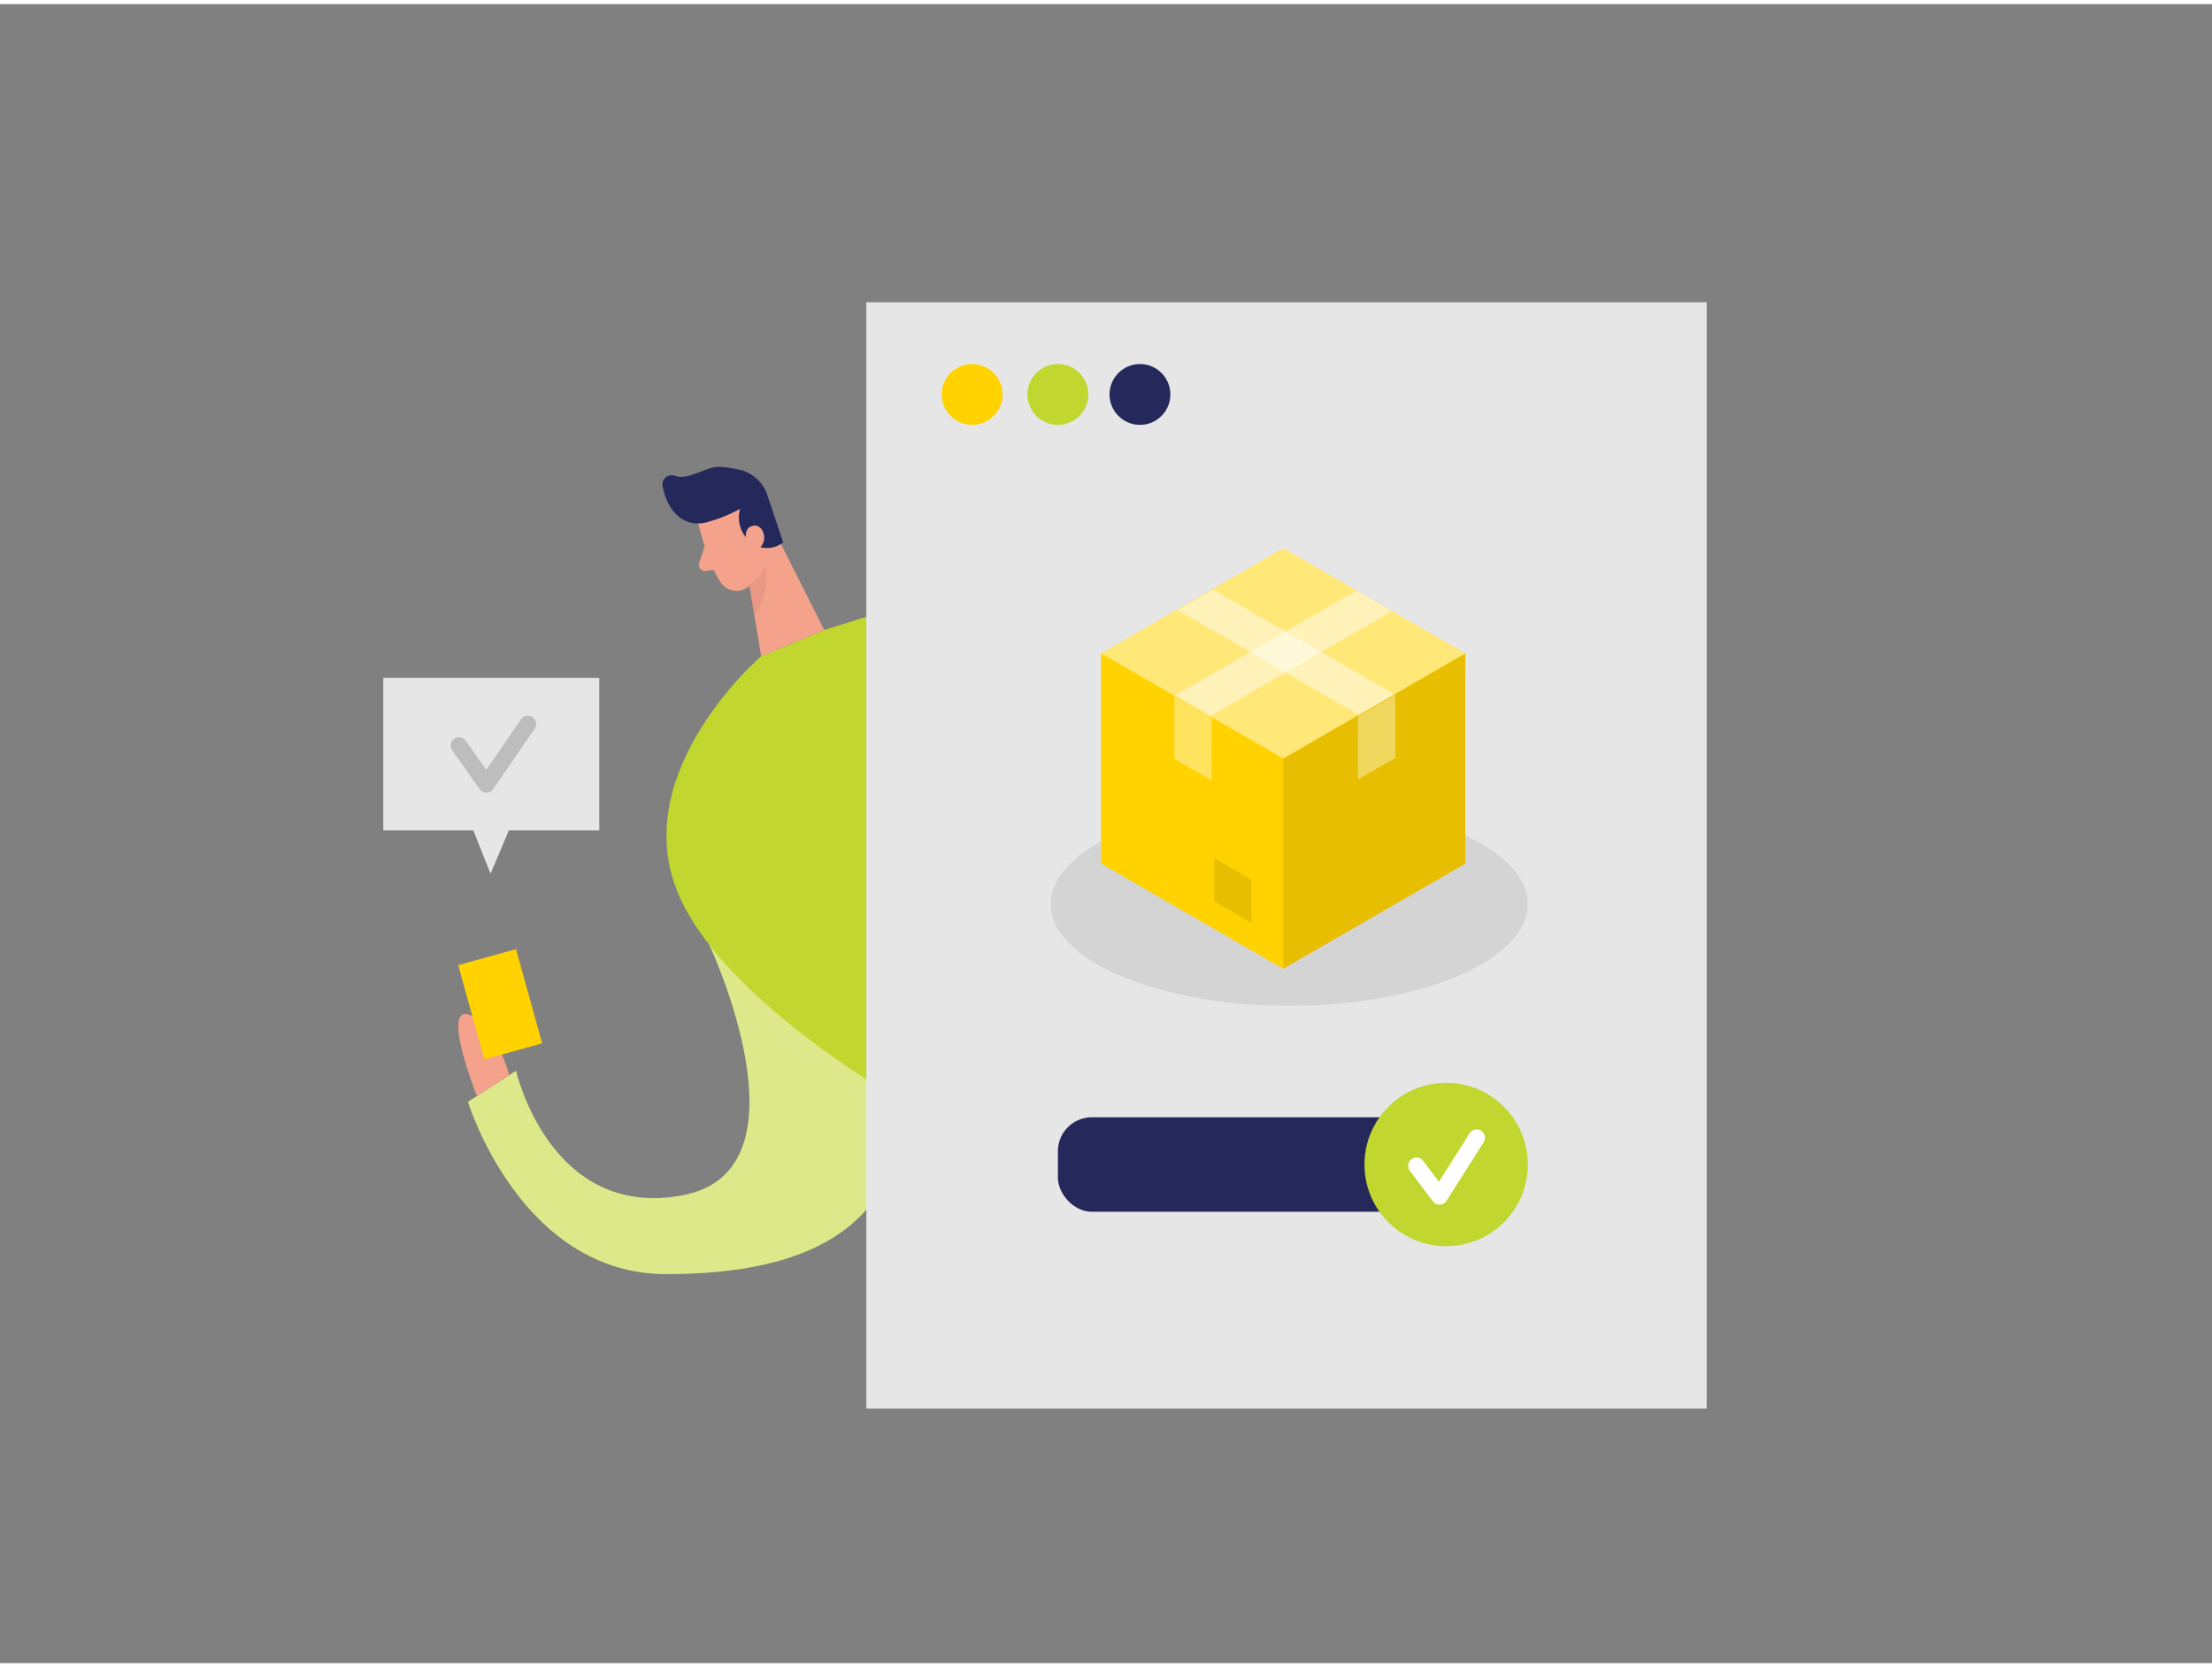 <svg xmlns="http://www.w3.org/2000/svg" id="Layer_1" data-name="Layer 1" viewBox="0 0 400 300" width="406" height="306" class="illustration styles_illustrationTablet__1DWOa"><rect x="0" y="0" width="400" height="300" fill="#808080" stroke="none"/><path d="M128.29,170.15s19.15,40.76-4.85,45.26S93.31,192.9,93.31,192.9l-8.68,5.6s9.48,31.18,35.89,31.15S164.8,221,164.29,192.9,128.29,170.15,128.29,170.15Z" fill="#c1d62e"></path><path d="M128.29,170.15s19.15,40.76-4.85,45.26S93.31,192.9,93.31,192.9l-8.68,5.6s9.48,31.18,35.89,31.15S164.8,221,164.29,192.9,128.29,170.15,128.29,170.15Z" fill="#fff" opacity="0.44"></path><path d="M156.66,110.79l-7.61,2.39-11.41,4.75s-23.91,20.54-15.22,42.37,47.87,42.29,47.87,42.29l15.5-20.18Z" fill="#c1d62e"></path><polygon points="84.18 145.89 88.71 157.26 93.5 145.89 84.18 145.89" fill="#e6e6e6"></polygon><rect x="156.66" y="53.92" width="151.96" height="200.04" fill="#e6e6e6"></rect><ellipse cx="233.14" cy="162.74" rx="43.13" ry="18.4" opacity="0.08"></ellipse><circle cx="175.79" cy="70.59" r="5.5" fill="#ffd200"></circle><circle cx="191.3" cy="70.59" r="5.5" fill="#c1d62e"></circle><circle cx="206.14" cy="70.59" r="5.5" fill="#24285b"></circle><polygon points="264.97 117.42 232.05 98.41 199.13 117.42 199.13 155.43 232.05 174.44 264.97 155.43 264.97 117.42" fill="#ffd200"></polygon><rect x="191.3" y="201.3" width="64.27" height="17.08" rx="6.13" fill="#24285b"></rect><circle cx="261.51" cy="209.84" r="14.77" fill="#c1d62e"></circle><polyline points="256.15 210.08 260.31 215.6 267.03 204.99" fill="none" stroke="#fff" stroke-linecap="round" stroke-linejoin="round" stroke-width="3"></polyline><polygon points="199.13 117.42 232.05 136.43 264.97 117.42 232.05 98.41 199.13 117.42" fill="#fff" opacity="0.47"></polygon><polygon points="212.48 125.01 218.9 128.71 251.71 109.76 245.29 106.06 212.48 125.01" fill="#fff" opacity="0.47"></polygon><polygon points="232.05 136.43 232.05 174.44 264.97 155.43 264.97 117.42 232.05 136.43" opacity="0.09"></polygon><polygon points="226.33 158.34 226.33 166.16 219.56 162.25 219.56 154.44 226.33 158.34" opacity="0.09"></polygon><polygon points="219.12 128.98 219.12 140.38 212.35 136.48 212.35 125.08 219.12 128.98" fill="#fff" opacity="0.37"></polygon><polygon points="252.19 124.84 245.77 128.54 212.96 109.59 219.38 105.89 252.19 124.84" fill="#fff" opacity="0.47"></polygon><polygon points="245.55 128.81 245.55 140.21 252.31 136.31 252.31 124.91 245.55 128.81" fill="#fff" opacity="0.37"></polygon><path d="M126.27,93.88s1.5,6.66,4,10.62a3.42,3.42,0,0,0,4.74,1.08c2-1.26,4.28-3.55,3.91-7.22l.13-6.3a6.12,6.12,0,0,0-4.56-5.42C130,85.18,125.15,89.87,126.27,93.88Z" fill="#f4a28c"></path><polygon points="138.99 93.2 149.05 113.18 137.64 117.93 134.9 101.49 138.99 93.2" fill="#f4a28c"></polygon><path d="M128,93.64a27,27,0,0,0,5.84-2.37,5.68,5.68,0,0,0,1.9,6,4.63,4.63,0,0,0,5.89.06L138.83,89a6.94,6.94,0,0,0-5.23-4.83,24.16,24.16,0,0,0-3.23-.48c-2.71-.2-5.72,2.53-8.39,1.6a1.64,1.64,0,0,0-2.16,1.82c.43,2.66,2.16,6.51,6,6.8A6.28,6.28,0,0,0,128,93.64Z" fill="#24285b"></path><path d="M135,97.25s-.75-2.52,1.19-2.93,3.05,3.23.6,4.38Z" fill="#f4a28c"></path><path d="M127.43,98l-1,3.08a1.09,1.09,0,0,0,1.17,1.43l2.63-.33Z" fill="#f4a28c"></path><path d="M135.35,105.11a8.07,8.07,0,0,0,3.08-3.48s1.08,4-2,9.16Z" fill="#ce8172" opacity="0.31"></path><path d="M92.1,193.68s-2.71-9.85-7.47-11,1.63,14.81,1.63,14.81Z" fill="#f4a28c"></path><rect x="85.03" y="172.01" width="10.85" height="17.68" transform="translate(-45.07 30.78) rotate(-15.51)" fill="#ffd200"></rect><rect x="69.31" y="121.84" width="39.06" height="27.57" fill="#e6e6e6"></rect><polyline points="82.99 134.08 87.96 141.09 95.46 130.16" fill="none" stroke="#878787" stroke-linecap="round" stroke-linejoin="round" stroke-width="3" opacity="0.43"></polyline></svg>